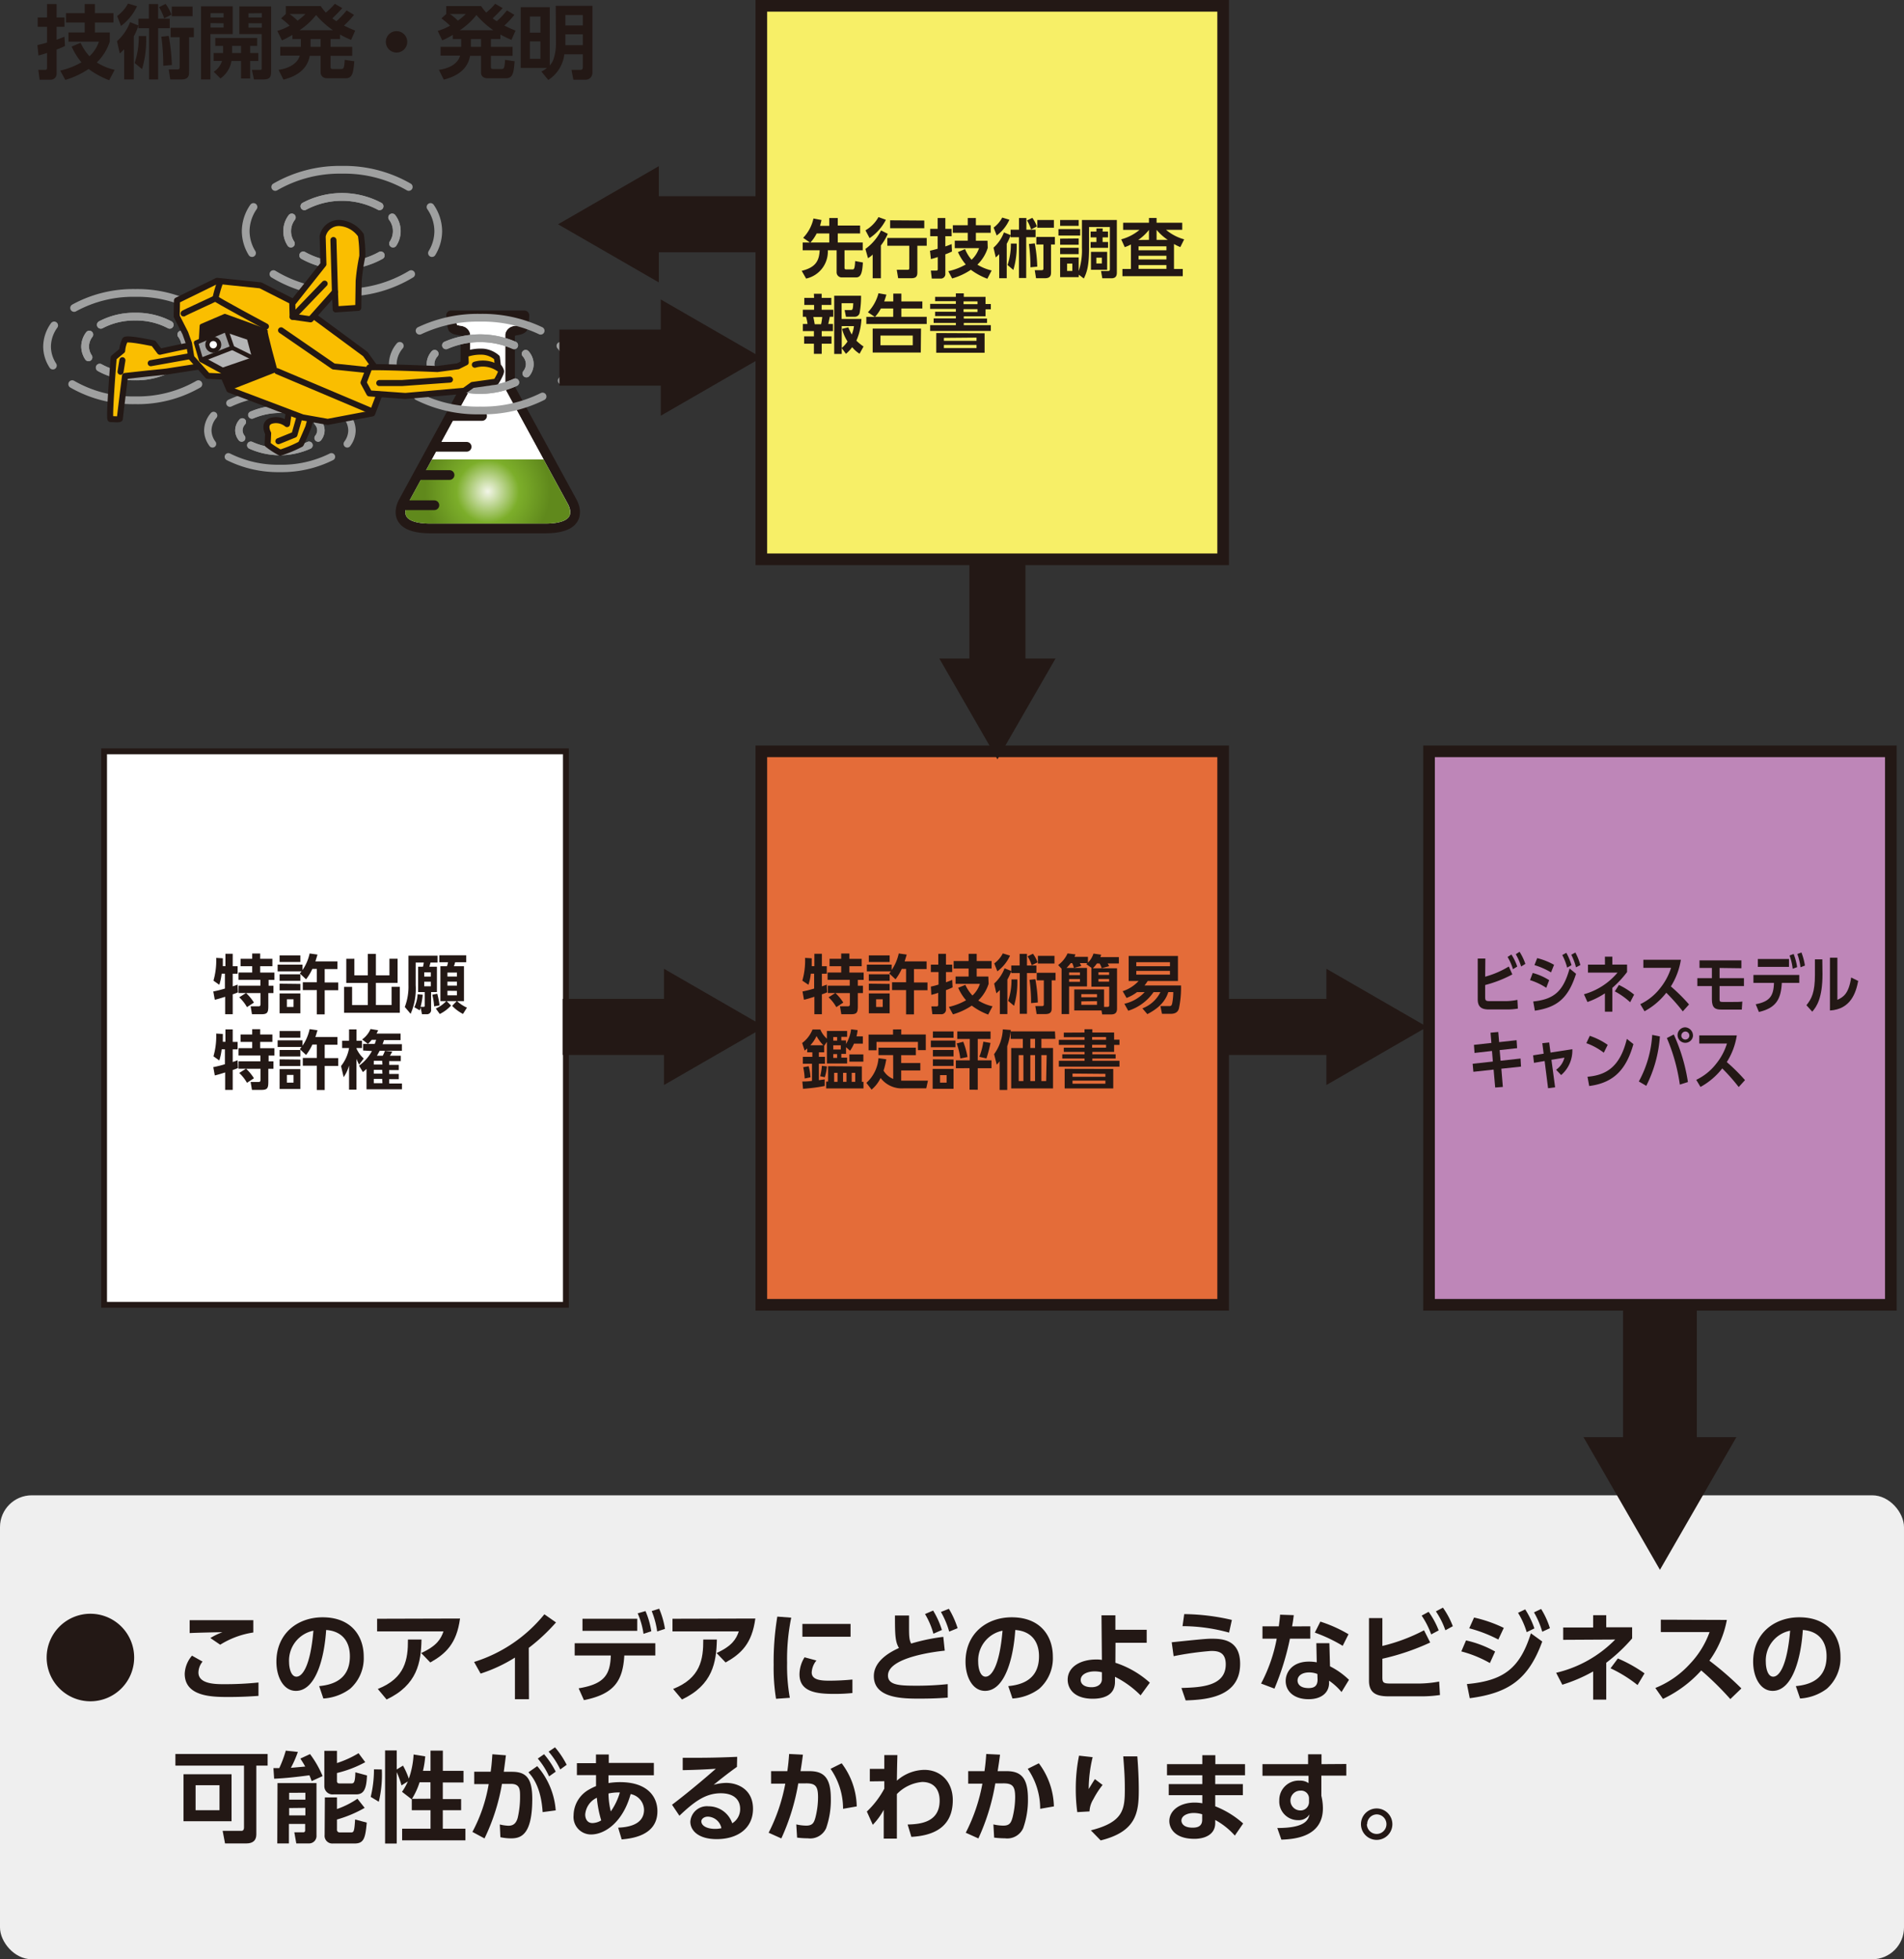 <svg xmlns="http://www.w3.org/2000/svg" xmlns:xlink="http://www.w3.org/1999/xlink" viewBox="0 0 327.27 336.61"><rect x="0" y="0" width="327.27" height="336.61" fill="#333333" stroke="none"/><defs><style>.cls-1,.cls-11,.cls-7,.cls-8,.cls-9{fill:none;}.cls-12,.cls-2{fill:#231815;}.cls-3{fill:#efefef;}.cls-15,.cls-18,.cls-4,.cls-5{fill:#fff;}.cls-10,.cls-11,.cls-12,.cls-13,.cls-14,.cls-15,.cls-16,.cls-17,.cls-18,.cls-19,.cls-4,.cls-7{stroke:#231815;}.cls-10,.cls-11,.cls-12,.cls-13,.cls-14,.cls-15,.cls-4,.cls-7,.cls-8,.cls-9{stroke-linecap:round;stroke-linejoin:round;}.cls-4,.cls-7{stroke-width:1.67px;}.cls-5{isolation:isolate;}.cls-6{fill:url(#radial-gradient);}.cls-8,.cls-9{stroke:#9fa0a0;}.cls-8{stroke-width:1.33px;}.cls-9{stroke-width:1.27px;}.cls-10{fill:#fabe00;}.cls-10,.cls-11,.cls-13{stroke-width:1.04px;}.cls-12,.cls-14,.cls-15{stroke-width:0.74px;}.cls-13{fill:#b5b5b6;}.cls-14{fill:#9fa0a0;}.cls-16{fill:#e46c39;}.cls-16,.cls-17,.cls-18,.cls-19{stroke-miterlimit:10;}.cls-16,.cls-17,.cls-19{stroke-width:2px;}.cls-17{fill:#f7ef67;}.cls-19{fill:#be86b8;}</style><radialGradient id="radial-gradient" cx="83.51" cy="84.42" r="10.75" gradientTransform="translate(0.34 0.02)" gradientUnits="userSpaceOnUse"><stop offset="0.01" stop-color="#f0f4e4"/><stop offset="0.5" stop-color="#7cae2a"/><stop offset="1" stop-color="#60891c"/></radialGradient><symbol id="矢印_26" data-name="矢印 26" viewBox="0 0 45.72 26.28"><rect class="cls-1" width="45.72" height="26.28"/><polygon class="cls-2" points="0 19.48 22.93 19.48 22.93 26.28 45.72 13.14 22.93 0 22.93 6.8 0 6.8 0 19.48"/></symbol></defs><g id="レイヤー_2" data-name="レイヤー 2"><g id="レイヤー_1-2" data-name="レイヤー 1"><rect class="cls-3" y="256.9" width="327.27" height="79.71" rx="5.46"/><path class="cls-2" d="M6.43,7.74c.42-.09.85-.19,1.65-.42V4.61H6.48V3h1.6V.7H9.73V3h1.35V4.61H9.73V6.82c.84-.29,1-.39,1.35-.51l.09,1.6a14,14,0,0,1-1.44.6v4.11a1,1,0,0,1-1.07,1.07H6.81L6.59,12H7.76c.26,0,.32-.13.32-.29V9.09a13,13,0,0,1-1.47.44Zm12.44-.6a8.65,8.65,0,0,1-2.23,3.59A9.73,9.73,0,0,0,19.71,12l-.94,1.78a14.45,14.45,0,0,1-3.54-1.93,14.43,14.43,0,0,1-4,1.88l-.88-1.6A13.22,13.22,0,0,0,14,10.71,11.25,11.25,0,0,1,12.32,8l1.53-.65a8.66,8.66,0,0,0,1.53,2.31A6,6,0,0,0,17,7.16H11.76V5.58h2.8V3.87H11.34V2.26h3.22V.7h1.75V2.26H19.5V3.87H16.31V5.58h2.56Z"/><path class="cls-2" d="M23.79,4.39A11.14,11.14,0,0,1,23,6.25v7.4H21.34V8.47c-.25.26-.46.46-.75.72l-.48-2.11A8.37,8.37,0,0,0,22.36,3.8l1.43.58V3.21h1.8V.7h1.59V3.21h2V4.84h-2v8.81H25.62V4.84H23.79ZM20.14,2.75A6.31,6.31,0,0,0,22,.61l1.55.46A8.85,8.85,0,0,1,20.8,4.46Zm3,8.07a13.9,13.9,0,0,0,.71-4.62h1.27a17.72,17.72,0,0,1-.7,5.68ZM28.46.67a6.86,6.86,0,0,1,1,1.85l-1.24.63a9.44,9.44,0,0,0-.88-1.92Zm-.4,10.63a35,35,0,0,0-.33-5L29,6.17a33.74,33.74,0,0,1,.54,5Zm5.26-6.53V6.39H32.5v5.9c0,.59,0,1.36-1.34,1.36h-1.9L29,11.93h1.35c.35,0,.53,0,.53-.4V6.39H29.33V4.77ZM33.1,1.13V2.78H29.53V1.13Z"/><path class="cls-2" d="M34.55,1.09H40V5.86H36.17v7.79H34.55Zm1.64,1.18V3h2.24V2.27Zm0,1.7v.76h2.24V4Zm2.15,5.14V7.89H37V6.53h7.2V7.89H43V9.11H44.4v1.37H43v3H41.43v-3H39.79a4.59,4.59,0,0,1-1.9,3l-1.15-1.15a3.39,3.39,0,0,0,1.42-1.86H36.72V9.11Zm3.09,0V7.89H39.89V9.11Zm-.29-8H46.6V12.14c0,.95-.06,1.51-1.35,1.51h-1.6L43.3,12h1.28c.33,0,.4,0,.4-.33V5.86H41.14Zm1.58,1.18V3H45V2.27Zm0,1.7v.76H45V4Z"/><path class="cls-2" d="M60.85,2.55a15,15,0,0,1-1.73,1.84c.72.36,1.13.54,1.93.87l-.7,1.6a20.17,20.17,0,0,1-1.9-.92v.77H56.82V8.05h3.72V9.59H56.82v1.89c0,.34.14.38.39.38h1.4c.43,0,.57-.09.64-1.58l1.65.25c-.17,1.86-.26,2.92-1.5,2.92H56.3c-.95,0-1.19-.61-1.19-1V9.59H53.24c-.18.92-.73,3.15-4.52,4.09L47.88,12c2-.28,3.33-1.24,3.64-2.44H48.17V8.05h3.54V6.71H50.26V6c-.63.36-1,.58-1.8.94l-.79-1.63a9.72,9.72,0,0,0,2.12-.9,14,14,0,0,0-1.47-1.25l.81-.76V1.05h6a10.37,10.37,0,0,0,.87,1.11A10.61,10.61,0,0,0,57.55.65l1.28.74c-.56.66-1.25,1.32-1.7,1.76a4.61,4.61,0,0,0,.7.49,16,16,0,0,0,1.75-1.85ZM49.77,2.41a10.31,10.31,0,0,1,1.38,1.14A12.64,12.64,0,0,0,52.5,2.41Zm7.45,2.78a15.31,15.31,0,0,1-2.89-2.61,12.13,12.13,0,0,1-2.84,2.61ZM55.11,6.71H53.38V8.05h1.73Z"/><path class="cls-2" d="M70,7.18a1.84,1.84,0,1,1-1.83-1.83A1.84,1.84,0,0,1,70,7.18Z"/><path class="cls-2" d="M88.41,2.55a14.72,14.72,0,0,1-1.72,1.84c.71.36,1.12.54,1.92.87l-.7,1.6c-.82-.36-1.29-.59-1.9-.92v.77H84.38V8.05h3.73V9.59H84.38v1.89c0,.34.14.38.39.38h1.41c.42,0,.56-.09.63-1.58l1.65.25c-.16,1.86-.26,2.92-1.5,2.92h-3.1c-1,0-1.18-.61-1.18-1V9.59H80.8c-.18.92-.73,3.15-4.52,4.09L75.44,12c2.06-.28,3.34-1.24,3.64-2.44H75.73V8.05h3.54V6.71H77.83V6c-.64.36-1,.58-1.81.94l-.78-1.63a9.94,9.94,0,0,0,2.12-.9,15.24,15.24,0,0,0-1.48-1.25l.82-.76V1.05h6a10.37,10.37,0,0,0,.87,1.11A10.61,10.61,0,0,0,85.11.65l1.29.74c-.57.66-1.26,1.32-1.71,1.76a4.61,4.61,0,0,0,.7.49,15.17,15.17,0,0,0,1.75-1.85ZM77.33,2.41a9,9,0,0,1,1.38,1.14,11.67,11.67,0,0,0,1.35-1.14Zm7.45,2.78a16,16,0,0,1-2.89-2.61,12.13,12.13,0,0,1-2.84,2.61Zm-2.1,1.52H80.94V8.05h1.74Z"/><path class="cls-2" d="M95.52,1h6.31V12.48a1.17,1.17,0,0,1-1.28,1.21h-2L98.23,12h1.46c.29,0,.49,0,.49-.54V9.33H97a6.08,6.08,0,0,1-2.76,4.41l-1.18-1.45a4.58,4.58,0,0,0,.94-.61H89.5V1.24h5v10a3.26,3.26,0,0,0,.58-.89,8.53,8.53,0,0,0,.48-3ZM92.89,2.84H91.08V5.61h1.81Zm0,4.27H91.08v3h1.81Zm7.29-4.53h-3V4.37h3Zm0,3.32h-3V7.76h3Z"/><path class="cls-4" d="M93.7,90.79c7.44,0,4.63-4.63,4.63-4.63L87.67,66.64V57.55c.16-1,1.54-.58,2.16-1.17a7.77,7.77,0,0,0,.3-2.2H77.54a7.53,7.53,0,0,0,.31,2.2c.62.59,2,.15,2.15,1.17v9.09L69.36,86.16S66.55,90.79,74,90.79Z"/><path class="cls-5" d="M86.94,67a.79.79,0,0,1-.1-.4V57.55a.49.49,0,0,1,0-.12,1.87,1.87,0,0,1,1.83-1.49l.44-.11a5.42,5.42,0,0,0,.14-.81H78.42a5.5,5.5,0,0,0,.13.81l.45.11a1.87,1.87,0,0,1,1.83,1.49.49.49,0,0,1,0,.12v9.09a.91.91,0,0,1-.1.4l-6.49,11.9H93.44Z"/><path class="cls-6" d="M93.44,78.94H74.25C72,83,70.08,86.58,70.08,86.59A3.14,3.14,0,0,0,69.67,88a1.39,1.39,0,0,0,.18.71c.46.8,1.93,1.25,4.14,1.25H93.7c2.21,0,3.68-.45,4.14-1.25A1.38,1.38,0,0,0,98,88a3.46,3.46,0,0,0-.41-1.44Z"/><line class="cls-7" x1="80.21" y1="76.76" x2="74.94" y2="76.76"/><line class="cls-7" x1="77.27" y1="81.61" x2="72" y2="81.61"/><line class="cls-7" x1="82.86" y1="71.46" x2="77.59" y2="71.46"/><line class="cls-7" x1="74.66" y1="86.8" x2="69.39" y2="86.8"/><path class="cls-8" d="M33.77,52.91a21.09,21.09,0,0,0-10.52-2.58,21.08,21.08,0,0,0-10.51,2.58"/><path class="cls-8" d="M9.31,55.91a6.28,6.28,0,0,0-1.22,3.62,6,6,0,0,0,1,3.28"/><path class="cls-8" d="M37.42,62.81a6.12,6.12,0,0,0,1-3.28,6.28,6.28,0,0,0-1.22-3.62"/><path class="cls-8" d="M12.41,66a20.89,20.89,0,0,0,10.84,2.77A20.92,20.92,0,0,0,34.1,66"/><path class="cls-8" d="M29.36,63.16a12.13,12.13,0,0,1-6.11,1.51,12.19,12.19,0,0,1-6.11-1.51"/><path class="cls-8" d="M31.16,57.48a3.45,3.45,0,0,1,.72,2.05,3.33,3.33,0,0,1-.59,1.86"/><path class="cls-8" d="M15.21,61.39a3.4,3.4,0,0,1-.58-1.86,3.45,3.45,0,0,1,.72-2.05"/><path class="cls-8" d="M17.33,55.8a12.27,12.27,0,0,1,5.92-1.4,12.22,12.22,0,0,1,5.92,1.4"/><path class="cls-8" d="M31.29,61.39a3.33,3.33,0,0,0,.59-1.86,3.45,3.45,0,0,0-.72-2.05"/><path class="cls-8" d="M29.17,55.8a12.22,12.22,0,0,0-5.92-1.4,12.27,12.27,0,0,0-5.92,1.4"/><path class="cls-8" d="M17.14,63.16a12.19,12.19,0,0,0,6.11,1.51,12.13,12.13,0,0,0,6.11-1.51"/><path class="cls-8" d="M15.35,57.48a3.45,3.45,0,0,0-.72,2.05,3.4,3.4,0,0,0,.58,1.86"/><path class="cls-9" d="M56.7,69.26a19.39,19.39,0,0,0-8.59-1.82,19.39,19.39,0,0,0-8.59,1.82"/><path class="cls-9" d="M36.72,71.38a4.05,4.05,0,0,0-1,2.56,3.94,3.94,0,0,0,.81,2.32"/><path class="cls-9" d="M59.69,76.26a3.94,3.94,0,0,0,.81-2.32,4.05,4.05,0,0,0-1-2.56"/><path class="cls-9" d="M39.25,78.48a19.16,19.16,0,0,0,8.86,2,19.16,19.16,0,0,0,8.86-2"/><path class="cls-9" d="M53.1,76.5a12.17,12.17,0,0,1-10,0"/><path class="cls-9" d="M54.57,72.49a2.21,2.21,0,0,1,.59,1.45,2.14,2.14,0,0,1-.48,1.31"/><path class="cls-9" d="M41.54,75.25a2.14,2.14,0,0,1-.48-1.31,2.21,2.21,0,0,1,.59-1.45"/><path class="cls-9" d="M43.27,71.3a12.33,12.33,0,0,1,9.68,0"/><path class="cls-9" d="M54.68,75.25a2.14,2.14,0,0,0,.48-1.31,2.21,2.21,0,0,0-.59-1.45"/><path class="cls-9" d="M53,71.3a12.33,12.33,0,0,0-9.68,0"/><path class="cls-9" d="M43.12,76.5a12.17,12.17,0,0,0,10,0"/><path class="cls-9" d="M41.65,72.49a2.21,2.21,0,0,0-.59,1.45,2.14,2.14,0,0,0,.48,1.31"/><path class="cls-10" d="M53.57,71.26l-3.82-1.18-.41,2.78a3,3,0,0,0-2.67-.58c-1.53.45-.58,2.17-.58,2.17L46,76.36a14.52,14.52,0,0,0,2.17,1.41A21.53,21.53,0,0,0,51.7,76.3C51.89,76,53,73.37,53,73.37Z"/><path class="cls-10" d="M34.17,59.15c-.19-.19-6.69,1.28-6.69,1.28L26.4,59s-4.59-1-4.91-.58A5.09,5.09,0,0,0,21,60.24l-1.46,1.21S18.68,72,19,72s1.6.12,1.6-.07.89-7.33.89-7.33l4-.44,3.12-.32,6.44-1"/><line class="cls-11" x1="21.04" y1="61.89" x2="20.72" y2="63.87"/><path class="cls-8" d="M70.26,32.12a22.2,22.2,0,0,0-11.48-2.95,22.19,22.19,0,0,0-11.47,2.95"/><path class="cls-8" d="M43.57,35.56a7.4,7.4,0,0,0-1.34,4.16,7.26,7.26,0,0,0,1.09,3.76"/><path class="cls-8" d="M74.25,43.48a7.25,7.25,0,0,0,1.08-3.76A7.39,7.39,0,0,0,74,35.56"/><path class="cls-8" d="M47,47.09a22,22,0,0,0,11.83,3.18,22,22,0,0,0,11.84-3.18"/><path class="cls-8" d="M65.45,43.88a13.7,13.7,0,0,1-13.33,0"/><path class="cls-8" d="M67.41,37.36a3.89,3.89,0,0,1,.15,4.49"/><path class="cls-8" d="M50,41.85a3.89,3.89,0,0,1,.15-4.49"/><path class="cls-8" d="M52.32,35.44a13.77,13.77,0,0,1,12.92,0"/><path class="cls-8" d="M67.56,41.85a3.89,3.89,0,0,0-.15-4.49"/><path class="cls-8" d="M65.24,35.44a13.77,13.77,0,0,0-12.92,0"/><path class="cls-8" d="M52.12,43.88a13.7,13.7,0,0,0,13.33,0"/><path class="cls-8" d="M50.16,37.36A3.89,3.89,0,0,0,50,41.85"/><path class="cls-8" d="M92.93,56.82a23.33,23.33,0,0,0-10.41-2.23,23.32,23.32,0,0,0-10.4,2.23"/><path class="cls-8" d="M68.72,59.42a5,5,0,0,0-1.21,3.14,4.82,4.82,0,0,0,1,2.84"/><path class="cls-8" d="M96.55,65.4a4.89,4.89,0,0,0,1-2.84,5,5,0,0,0-1.22-3.14"/><path class="cls-8" d="M71.79,68.12a23,23,0,0,0,10.73,2.4,23,23,0,0,0,10.74-2.4"/><path class="cls-8" d="M88.57,65.69a14.6,14.6,0,0,1-12.09,0"/><path class="cls-8" d="M90.35,60.78a2.72,2.72,0,0,1,.71,1.78,2.63,2.63,0,0,1-.58,1.61"/><path class="cls-8" d="M74.57,64.17A2.64,2.64,0,0,1,74,62.56a2.73,2.73,0,0,1,.72-1.78"/><path class="cls-8" d="M76.66,59.33a14.68,14.68,0,0,1,11.72,0"/><path class="cls-8" d="M90.48,64.17a2.63,2.63,0,0,0,.58-1.61,2.72,2.72,0,0,0-.71-1.78"/><path class="cls-8" d="M88.38,59.33a14.68,14.68,0,0,0-11.72,0"/><path class="cls-8" d="M76.48,65.69a14.6,14.6,0,0,0,12.09,0"/><path class="cls-8" d="M74.7,60.78A2.73,2.73,0,0,0,74,62.56a2.64,2.64,0,0,0,.59,1.61"/><polygon class="cls-10" points="30.42 51.62 37.3 48.25 44.77 49.02 51.15 52.25 62.79 60.83 66.11 65.42 63.98 71.03 56.33 72.48 52 71.71 39.42 66.95 38.44 64.7 35.7 64.58 32.89 61.43 32.49 59.02 31.85 57.24 30.37 54.33 30.42 51.62"/><path class="cls-12" d="M38.26,63.7l1.13,3,7.91-3.11s-1.85-6.7-1.65-6.7-7-2.59-7-2.59L34.68,56l-.13,2.35-.19,1.34,1,2.11Z"/><polyline class="cls-13" points="34.79 61.81 38.26 63.7 43.93 61.76 42.91 57.94 38.95 56.6"/><path class="cls-11" d="M31.56,53.86c-.19,0,5.74-2.67,5.48-2.61s8.67,4.84,8.67,4.84"/><polyline class="cls-11" points="48.31 56.75 57.33 62.96 62.98 63.55"/><line class="cls-11" x1="47.65" y1="63.78" x2="63.88" y2="70.64"/><path class="cls-10" d="M50.24,52.14l5.35-6.75-.13-4.79a2.85,2.85,0,0,1,2.87-2.29,4.82,4.82,0,0,1,3.7,2.1A22.07,22.07,0,0,1,62.28,44a35,35,0,0,0-.63,4.27l-.07,4.62-3.88.26-.13-3-4.19,4.71-3.08-.44Z"/><path class="cls-11" d="M37.74,48.76a20.4,20.4,0,0,0-.7,2.49"/><line class="cls-11" x1="57.31" y1="41.24" x2="57.57" y2="50.17"/><path class="cls-10" d="M86.12,63.74a2.18,2.18,0,0,0-.53-.87l-.18-1.44a4.21,4.21,0,0,0-2.3-1,7.5,7.5,0,0,0-3.12.45l.06,1.38-1.33.67-3.54.47s-11.43-.47-11.69-.27l-1,2.61,1,1.85,6.18.44,10.14-.89,1.4-1,4.08-.57S86.19,64.13,86.12,63.74Z"/><polygon class="cls-14" points="38.86 56.67 33.69 58.86 34.56 61.84 39.93 59.75 38.86 56.67"/><path class="cls-15" d="M37.66,59.22a1,1,0,0,1-1.06,1,1,1,0,1,1,1.06-1Z"/><polyline class="cls-11" points="65.19 65.81 69.07 65.81 77.34 65.22"/><line class="cls-11" x1="55.8" y1="48.73" x2="50.3" y2="54.44"/><line class="cls-11" x1="25.91" y1="62.4" x2="32.44" y2="61.23"/><polyline class="cls-11" points="51.4 71.92 50.61 74.68 47.85 75.8"/><line class="cls-14" x1="39.93" y1="59.75" x2="43.43" y2="61.48"/><path class="cls-11" d="M81.62,62.66a4.85,4.85,0,0,1,4.13.66"/><rect class="cls-16" x="130.86" y="129.08" width="79.38" height="95.09"/><path class="cls-2" d="M137.94,170.34a20.57,20.57,0,0,0,2-.5v-2.56h-.57a9.3,9.3,0,0,1-.41,1.91l-1.05-.71a12.49,12.49,0,0,0,.47-3.91l1.14.07c0,.4,0,.8,0,1.35h.46v-2.13h1.29V166h.84v1.29h-.84v2.17c.53-.18.62-.21.84-.3l.07,1.33a8.81,8.81,0,0,1-.91.34v3.42h-1.29v-3c-.61.19-1.33.42-1.79.51Zm5.63.27H142.3v-1.27h3.76v-1h-3.81v-1.26h2.34V166h-2v-1.27h2v-.91H146v.91h2.11V166H146v1.09h2.45v1.26h-1v1h.88v1.27h-.88v2.22c0,1.12-.15,1.41-1.22,1.41h-1.62l-.23-1.36h1.35c.35,0,.35-.2.35-.46v-1.81h-2.47a8.27,8.27,0,0,1,1.34,1.63l-1.2.78a7.08,7.08,0,0,0-1.33-1.69Z"/><path class="cls-2" d="M155.85,164c-.14.48-.22.74-.36,1.17h3.78v1.32H157.1v2.3h2.32v1.34H157.1v4.14h-1.36V170.1h-2.41v-1.34h2.41v-2.3H155a9.32,9.32,0,0,1-1.07,1.79l-1.08-1c.16-.21.22-.28.28-.37H149v-1.15h4.26v.93a8.08,8.08,0,0,0,1.22-2.85Zm-2.93.14v1.14h-3.58v-1.14Zm0,3.25v1.12h-3.58v-1.12Zm0,1.65v1.11h-3.58V169Zm0,1.64v3.41h-3.58v-3.41Zm-1.19,1h-1.14V173h1.14Z"/><path class="cls-2" d="M160,169.5c.34-.07.68-.15,1.32-.34V167H160v-1.27h1.28v-1.86h1.32v1.86h1.07V167H162.6v1.76c.67-.24.83-.31,1.07-.41l.07,1.28a9.45,9.45,0,0,1-1.14.48v3.28a.79.79,0,0,1-.86.86h-1.48l-.17-1.35H161c.21,0,.26-.11.26-.23v-2.1a10.22,10.22,0,0,1-1.18.35Zm9.93-.48a6.91,6.91,0,0,1-1.78,2.87,7.91,7.91,0,0,0,2.45,1l-.75,1.42a11.38,11.38,0,0,1-2.82-1.54,11.41,11.41,0,0,1-3.23,1.5l-.7-1.28a10.62,10.62,0,0,0,2.95-1.14,8.53,8.53,0,0,1-1.35-2.14l1.23-.51a6.62,6.62,0,0,0,1.22,1.83,4.67,4.67,0,0,0,1.28-2h-4.18v-1.26h2.24v-1.37h-2.57v-1.29h2.57v-1.24h1.39v1.24h2.56v1.29h-2.56v1.37h2Z"/><path class="cls-2" d="M173.82,166.83a9.43,9.43,0,0,1-.67,1.48v5.91h-1.29v-4.13c-.2.21-.37.36-.6.57l-.38-1.68a6.86,6.86,0,0,0,1.79-2.62l1.15.46v-.94h1.44v-2h1.26v2h1.62v1.3h-1.62v7h-1.24v-7h-1.46Zm-2.92-1.31a5,5,0,0,0,1.47-1.72l1.24.38a7,7,0,0,1-2.18,2.7Zm2.39,6.44a11.33,11.33,0,0,0,.57-3.69h1a14.34,14.34,0,0,1-.56,4.53Zm4.26-8.1a5.47,5.47,0,0,1,.79,1.47l-1,.51a6.89,6.89,0,0,0-.71-1.54Zm-.32,8.48a28.22,28.22,0,0,0-.27-4l1-.11a26.51,26.51,0,0,1,.43,4Zm4.2-5.21v1.3h-.66v4.7c0,.48,0,1.09-1.07,1.09h-1.52l-.22-1.37H179c.28,0,.42,0,.42-.32v-4.1h-1.22v-1.3Zm-.18-2.91v1.32H178.4v-1.32Z"/><path class="cls-2" d="M182.47,166.43l-.59-.63a5.1,5.1,0,0,0,1.62-2l1.35.17a4.09,4.09,0,0,1-.16.42H187v1a3.82,3.82,0,0,0,.95-1.56l1.32.19a2.93,2.93,0,0,1-.14.42h3.19v1.09h-1.93c.12.2.18.3.26.46l-1.29.35a2.88,2.88,0,0,0-.36-.81h-.46a5.37,5.37,0,0,1-.7.83H192v6.81c0,.43,0,1.11-1,1.11h-1.55l-.12-.68h-4.68v-3.61h5.12v3h.54c.27,0,.35-.08.35-.3v-3.17H187.6V166.3h.05l-.94-.66.19-.17h-1.3a3.59,3.59,0,0,1,.26.49l-1.28.33a3,3,0,0,0-.29-.82h-.24a9.47,9.47,0,0,1-.73.83h3.52v3.17h-3.08v4.75h-1.29Zm1.29.64v.46h1.87v-.46Zm0,1.13v.48h1.87v-.48Zm2.1,2.6v.53h2.7v-.53Zm0,1.24v.59h2.7V172Zm2.95-5v.45h1.83v-.45Zm0,1.15v.46h1.83v-.46Z"/><path class="cls-2" d="M196.36,173.24a5.66,5.66,0,0,0,3.1-2.79h-1.18a8.33,8.33,0,0,1-4.35,3.2l-.67-1.2a6.71,6.71,0,0,0,3.49-2h-1.31a7.08,7.08,0,0,1-1.8,1l-.67-1.16a6.39,6.39,0,0,0,2.74-1.75H194v-4.3h8.47v4.3h-5.2a6.51,6.51,0,0,1-.55.77H203a17.25,17.25,0,0,1-.37,4c-.11.3-.33.87-1.41.87h-1.49l-.27-1.33h1.45c.31,0,.44,0,.56-.41a10.43,10.43,0,0,0,.2-2h-.85c-.26.76-.85,2.39-3.61,3.79Zm4.74-7.93h-5.79V166h5.79Zm0,1.49h-5.79v.65h5.79Z"/><path class="cls-2" d="M138.76,180.13l-.45.37-.43-1.31a5.3,5.3,0,0,0,1.78-2.32H141a4.39,4.39,0,0,0,1.13,1.58v-1.32h3.48v1h-1v.62h.81v.62a6.53,6.53,0,0,0,.87-2.53l1.12.14a6.59,6.59,0,0,1-.19,1.07h1.09v1.25h-1.52a6.05,6.05,0,0,1-.68,1.22l-.69-.61v1.15h-.81v.65h1v1h-3.48V179l-.46.67v1.12h-.92v.78h1.05v1.19h-1.05v2.82l1-.14v1.14a30.11,30.11,0,0,1-3.72.48l-.12-1.25c.42,0,.89,0,1.66-.11v-2.94H138v-1.19h1.63v-.78h-.89Zm.24,3.06a8.4,8.4,0,0,1,.31,1.9l-1,.2a11.23,11.23,0,0,0-.25-1.94Zm2.52-3.61a7.17,7.17,0,0,1-1.17-1.58,6.15,6.15,0,0,1-1.06,1.58Zm.62,3.64a8.71,8.71,0,0,1-.37,1.85l-.79-.17a10.41,10.41,0,0,0,.29-1.79Zm6,0v2.64h.28V187H142v-1.18h.34v-2.64Zm-4.91-5.05v.62h.66v-.62Zm0,1.42v.72h1.29v-.72Zm0,1.51v.65h.66v-.65Zm.15,3.22v1.54h.58v-1.54Zm1.53,0v1.54h.59v-1.54Zm3.49-3.17v1.25H146v-1.25Zm-2,3.17v1.54H147v-1.54Z"/><path class="cls-2" d="M153.52,181.27H151V180h6.42v1.28h-2.52v1.35h3.29v1.28h-3.29v1.75h4.6l-.29,1.32h-3.85a4.59,4.59,0,0,1-4-1.78,5.88,5.88,0,0,1-1.55,2l-.89-1.16A6.38,6.38,0,0,0,151,181.8l1.34.19a13.68,13.68,0,0,1-.47,1.95,3.38,3.38,0,0,0,1.66,1.42Zm1.39-4.42v.88h4.22v2.69h-1.35V179h-7.12v1.44H149.3v-2.69h4.2v-.88Z"/><path class="cls-2" d="M164.23,178.78v1.14H160v-1.14Zm-.33-1.57v1.09h-3.55v-1.09Zm0,3.18v1.11h-3.55v-1.11Zm0,1.64v1.1h-3.55V182Zm0,1.62v3.41h-3.59v-3.41Zm-1.19,1.06h-1.13V186h1.13Zm3.94,2.51v-3.7H164.3v-1.35h2.39V178.5h-2.15v-1.29h5.72v1.29h-2.2v3.67h2.36v1.35h-2.36v3.7Zm-1.59-5.37a11.22,11.22,0,0,0-.62-2.58l1.13-.29a13.69,13.69,0,0,1,.73,2.62Zm3.27-.29a11.18,11.18,0,0,0,.69-2.59l1.23.21a20.63,20.63,0,0,1-.7,2.67Z"/><path class="cls-2" d="M173.13,187.26h-1.31v-4.93a5.63,5.63,0,0,1-.49.59l-.46-1.81a7.84,7.84,0,0,0,1.5-4.26l1.38.11a13.09,13.09,0,0,1-.62,2.78Zm8.27-8.78H179v1.57h2V187h-7.19v-6.94h2v-1.57h-2.09V177.2h7.61Zm-5.49,2.79h-.81v4.46h.81Zm2-2.79h-.81v1.57h.81Zm0,2.79h-.81v4.46h.81Zm2,0H179v4.46h.82Z"/><path class="cls-2" d="M186.41,177.39v-.56h1.35v.56h3.74v1.23h.92v.9h-.92v1.2h-3.74v.41h4v.73h-4v.39h4.66v1H182v-1h4.42v-.39h-3.83v-.73h3.83v-.41h-3.57V180h3.57v-.48H182v-.87h4.42v-.46h-3.57v-.78Zm4.94,6.26V187H183v-3.37Zm-7,.79V185H190v-.51Zm0,1.21v.54H190v-.54Zm5.77-7.48h-2.4v.47h2.4Zm0,1.33h-2.4V180h2.4Z"/><rect class="cls-17" x="130.86" y="1" width="79.38" height="95.09"/><path class="cls-2" d="M139.21,41.66l-1.16-.8a6.86,6.86,0,0,0,1.77-3.32l1.38.26a9.81,9.81,0,0,1-.25,1h1.59V37.46H144v1.29h3.84v1.36H144v1.55h4.29V43h-3.13v3c0,.2.08.29.28.29h1.05c.28,0,.43,0,.5-1.44l1.33.25c-.11,1.78-.33,2.56-1.18,2.56h-2.4a.88.88,0,0,1-.94-.94V43h-1.51a4.74,4.74,0,0,1-3.73,4.86l-.76-1.33c2.31-.57,3-1.62,3.09-3.53h-2.92V41.66Zm3.33,0V40.11h-2.17a7,7,0,0,1-1.06,1.55Z"/><path class="cls-2" d="M152.27,37.76a8.33,8.33,0,0,1-2.8,3.15l-.71-1.34A6,6,0,0,0,151,37.3Zm.33,2.41a9.35,9.35,0,0,1-1.19,2v5.64H150V43.74a4.71,4.71,0,0,1-.8.62l-.45-1.59a8.63,8.63,0,0,0,2.69-3.18Zm6.69.72v1.33h-1.61V46.8c0,.74-.27,1-1.1,1h-2.2l-.24-1.45h1.79c.26,0,.36,0,.36-.32V42.22h-3.77V40.89Zm-.42-3v1.32H153V37.85Z"/><path class="cls-2" d="M159.85,43.08c.34-.08.68-.16,1.32-.34V40.58h-1.28V39.32h1.28V37.46h1.32v1.86h1.08v1.26h-1.08v1.76c.67-.23.84-.31,1.08-.41l.06,1.28a9.45,9.45,0,0,1-1.14.48V47a.78.78,0,0,1-.86.86h-1.47L160,46.49h.94c.21,0,.25-.11.25-.23v-2.1c-.56.19-.88.27-1.18.35Zm9.93-.49A6.88,6.88,0,0,1,168,45.47a8.27,8.27,0,0,0,2.45,1l-.74,1.42a11.58,11.58,0,0,1-2.83-1.54,11.29,11.29,0,0,1-3.22,1.49L163,46.59a10.49,10.49,0,0,0,3-1.15,8.63,8.63,0,0,1-1.34-2.13l1.22-.52A6.48,6.48,0,0,0,167,44.63a5,5,0,0,0,1.29-2h-4.18V41.35h2.23V40h-2.56V38.7h2.56V37.46h1.4V38.7h2.55V40h-2.55v1.36h2Z"/><path class="cls-2" d="M173.71,40.4a9.54,9.54,0,0,1-.67,1.49V47.8h-1.29V43.66c-.2.21-.36.36-.59.57l-.39-1.68a6.56,6.56,0,0,0,1.79-2.62l1.15.46v-.93h1.44v-2h1.27v2H178v1.3h-1.61v7h-1.25v-7h-1.46Zm-2.92-1.3a5.2,5.2,0,0,0,1.48-1.72l1.23.37a7,7,0,0,1-2.18,2.71Zm2.39,6.43a11,11,0,0,0,.57-3.68h1a14.13,14.13,0,0,1-.57,4.53Zm4.26-8.1a5.69,5.69,0,0,1,.79,1.48l-1,.5a7.81,7.81,0,0,0-.7-1.54Zm-.32,8.49a30,30,0,0,0-.26-4l1-.11a25.4,25.4,0,0,1,.43,4Zm4.2-5.22V42h-.66v4.71c0,.47,0,1.09-1.06,1.09h-1.52l-.22-1.38h1.08c.27,0,.41,0,.41-.32V42h-1.22V40.7Zm-.17-2.9v1.32H178.3V37.8Z"/><path class="cls-2" d="M185.67,39.36v1.11h-3.74V39.36Zm-.26,8.26h-3.19V44.23h3.19v2.35a11.16,11.16,0,0,0,.56-4V37.8h6v8.94c0,.39,0,1.07-.93,1.07h-1.57l-.22-1.25h1.17c.33,0,.35-.1.35-.37V39h-3.58v3.67c0,2.87-.33,4.07-.9,5.18l-.85-.66Zm0-9.82v1h-3.19v-1Zm0,3.17v1.08h-3.19V41Zm0,1.6v1.09h-3.19V42.57Zm-1.09,2.72h-.9v1.26h.9Zm5.2-5.51h.93v1h-.93v.8h.94v1h-3v-1h1v-.8h-1v-1h1v-.53h1.08Zm.78,3.49v3.08h-2.78V43.27Zm-.91,1h-.94v1h.94Z"/><path class="cls-2" d="M201.79,46.21h1.51v1.24H192.93V46.21h1.46V42a7.28,7.28,0,0,1-1.06.46l-.61-1.34a8.19,8.19,0,0,0,3.15-1.63h-2.82V38.27h4.44v-.82h1.31v.82h4.41v1.21h-2.79a8.22,8.22,0,0,0,3.12,1.64l-.66,1.33a8.63,8.63,0,0,1-1.09-.53Zm-4.3-5V39.5a8.38,8.38,0,0,1-1.85,1.73Zm3,1.11H195.7V43h4.79Zm0,1.62H195.7v.64h4.79Zm0,1.6H195.7v.65h4.79Zm.23-4.33a9.15,9.15,0,0,1-1.92-1.72v1.72Z"/><path class="cls-2" d="M139.9,50.47h1.33v.71h1.66v1.21h-1.66v.83h2v1.2h-.6c-.12.58-.14.73-.27,1.24h.81v1.22h-1.93v.91h1.68v1.26h-1.68v1.74H139.9V59.05h-1.68V57.79h1.68v-.91H138V55.66h.8a6.32,6.32,0,0,0-.27-1.24H138v-1.2h1.93v-.83h-1.68V51.18h1.68Zm-.1,4c.14.62.19,1,.24,1.24h1.09a10,10,0,0,0,.2-1.24Zm4.88,5.34v1h-1.29v-10H148a15.1,15.1,0,0,1-.25,3,.86.86,0,0,1-.89.61h-1.45l-.23-1.15h1c.33,0,.44,0,.48-1.18h-2V54.8h3.41a10.53,10.53,0,0,1-.87,3.73,8.58,8.58,0,0,0,1.23,1l-.68,1.24a5,5,0,0,1-1.27-1.12,7.23,7.23,0,0,1-1.07,1.14Zm1.13-3.57a12.37,12.37,0,0,0,.59,1.23,4.9,4.9,0,0,0,.38-1.44h-2.1v3.76a5.31,5.31,0,0,0,1-1.12,7.33,7.33,0,0,1-.94-2.17Z"/><path class="cls-2" d="M153.54,51.79V50.44h1.39v1.35h3.61V53h-3.61v1.43h4.36v1.23H148.91V54.44h1.46l-1.19-.79A7.46,7.46,0,0,0,151,50.38l1.36.24c-.11.37-.19.64-.38,1.17Zm4.73,8.78H150V56.46h8.31ZM151.41,53a7,7,0,0,1-1,1.43h3.12V53Zm5.48,4.65h-5.55v1.67h5.55Z"/><path class="cls-2" d="M164.3,51V50.4h1.36V51h3.74v1.23h.91v.91h-.91v1.2h-3.74v.4h4v.74h-4v.38h4.65v1H159.88v-1h4.42v-.38h-3.82V54.7h3.82v-.4h-3.57v-.74h3.57v-.49h-4.42v-.86h4.42v-.47h-3.57V51Zm4.94,6.26V60.6h-8.31V57.22Zm-7,.79v.51h5.61V58Zm0,1.21v.54h5.61v-.54Zm5.78-7.48h-2.4v.48h2.4Zm0,1.33h-2.4v.49h2.4Z"/><rect class="cls-18" x="17.89" y="129.08" width="79.38" height="95.09"/><path class="cls-2" d="M36.66,170.34a20,20,0,0,0,2-.5v-2.56h-.56a9.3,9.3,0,0,1-.41,1.91l-1-.71a12.49,12.49,0,0,0,.47-3.91l1.14.07c0,.4,0,.8,0,1.35h.45v-2.13H40V166h.84v1.29H40v2.17c.53-.18.62-.21.84-.3l.07,1.33c-.23.09-.38.17-.91.34v3.42h-1.3v-3c-.6.19-1.33.42-1.78.51Zm5.62.27H41v-1.27h3.76v-1H41v-1.26h2.35V166h-2v-1.27h2v-.91h1.37v.91h2.1V166h-2.1v1.09h2.45v1.26h-1v1H47v1.27h-.88v2.22c0,1.12-.15,1.41-1.22,1.41H43.31l-.23-1.36h1.35c.35,0,.35-.2.35-.46v-1.81H42.31a8.27,8.27,0,0,1,1.34,1.63l-1.2.78a7.08,7.08,0,0,0-1.33-1.69Z"/><path class="cls-2" d="M54.57,164c-.14.48-.22.74-.36,1.17H58v1.32H55.81v2.3h2.33v1.34H55.81v4.14H54.46V170.1H52.05v-1.34h2.41v-2.3h-.77a8.88,8.88,0,0,1-1.08,1.79l-1.07-1c.16-.21.22-.28.28-.37h-4.1v-1.15H52v.93a8.08,8.08,0,0,0,1.22-2.85Zm-2.94.14v1.14H48.06v-1.14Zm0,3.25v1.12H48.06v-1.12Zm0,1.65v1.11H48.06V169Zm0,1.64v3.41H48.06v-3.41Zm-1.18,1H49.31V173h1.14Z"/><path class="cls-2" d="M60.91,164.72v2.85h2.31v-3.69h1.39v3.69h2.33v-2.85h1.4v4.14H64.61v3.81h2.7v-3.13h1.41V174H59.14v-4.45h1.38v3.13h2.7v-3.81h-3.7v-4.14Z"/><path class="cls-2" d="M72.66,170.9a12,12,0,0,1-.37,2.08h.46c.18,0,.25,0,.25-.22v-2.32H71.87v-4.35h.83a3.71,3.71,0,0,0,.14-.72H71.45v3.87a10.71,10.71,0,0,1-.87,4.94l-1-1.18a9.8,9.8,0,0,0,.63-3.76v-5.05h5v1.18H74l-.2.72H75.1v4.35h-1v3a.71.71,0,0,1-.71.81h-.86l-.22-1.13a4.26,4.26,0,0,1-.17.46l-.92-.53a6.08,6.08,0,0,0,.56-2.23Zm.26-3.84v.72h1.13v-.72Zm0,1.6v.79h1.13v-.79Zm2.24,2.07a12.47,12.47,0,0,1,.39,2l-.93.17a10.69,10.69,0,0,0-.31-2Zm-.25,2.54A5.67,5.67,0,0,0,76.7,172h-1v-6h1.13a4,4,0,0,0,.18-.68h-1.5v-1.2h4.63v1.2H78.23a5.59,5.59,0,0,1-.21.68h1.73v6H78.57a6.39,6.39,0,0,0,1.69,1.12l-.68,1.08a7,7,0,0,1-1.86-1.39l.78-.81H76.79l.74.76a6.69,6.69,0,0,1-1.94,1.45Zm2-6.18v.68h1.63v-.68Zm0,1.56v.68h1.63v-.68Zm0,1.57V171h1.63v-.76Z"/><path class="cls-2" d="M36.66,183.34a20,20,0,0,0,2-.5v-2.56h-.56a9.3,9.3,0,0,1-.41,1.91l-1-.71a12.49,12.49,0,0,0,.47-3.91l1.14.07c0,.4,0,.8,0,1.35h.45v-2.13H40V179h.84v1.29H40v2.17c.53-.18.62-.21.84-.3l.07,1.33c-.23.09-.38.17-.91.34v3.42h-1.3v-3c-.6.19-1.33.42-1.78.51Zm5.62.27H41v-1.27h3.76v-1H41v-1.26h2.35V179h-2v-1.27h2v-.91h1.37v.91h2.1V179h-2.1v1.09h2.45v1.26h-1v1H47v1.27h-.88v2.22c0,1.12-.15,1.41-1.22,1.41H43.31l-.23-1.36h1.35c.35,0,.35-.2.35-.46v-1.81H42.31a8.27,8.27,0,0,1,1.34,1.63l-1.2.78a7.08,7.08,0,0,0-1.33-1.69Z"/><path class="cls-2" d="M54.57,177c-.14.48-.22.74-.36,1.17H58v1.32H55.81v2.3h2.33v1.34H55.81v4.14H54.46V183.1H52.05v-1.34h2.41v-2.3h-.77a8.88,8.88,0,0,1-1.08,1.79l-1.07-1c.16-.21.22-.28.28-.37h-4.1v-1.15H52v.93a8.08,8.08,0,0,0,1.22-2.85Zm-2.94.14v1.14H48.06v-1.14Zm0,3.25v1.12H48.06v-1.12Zm0,1.65v1.11H48.06V182Zm0,1.64v3.41H48.06v-3.41Zm-1.18,1H49.31V186h1.14Z"/><path class="cls-2" d="M61.73,182.91a7.43,7.43,0,0,1-.46-1v5.3H60v-4.15a6.73,6.73,0,0,1-.93,2l-.45-1.91A6.79,6.79,0,0,0,60,180.06H58.81V178.8H60v-1.94h1.28v1.94h.94v1.26h-.94v.1a5.14,5.14,0,0,0,1.24,1.7Zm.68-2.43v-1.13h.83l-1-.77a4.2,4.2,0,0,0,1.45-1.79L65,177c-.12.26-.18.39-.28.57h4.13v1.13H66c-.1.33-.15.45-.24.7h3.32v1.13H65.26c-.23.44-.33.6-.47.85h1a5.78,5.78,0,0,0,.37-.84l1.26.13a6.76,6.76,0,0,1-.4.71h1.87v.92h-2v.65h1.65v.9H66.89v.66h1.65v.9H66.89v.74h2.2v1H63v-3.5c-.26.24-.37.33-.62.54l-.67-1.1a7.4,7.4,0,0,0,2.22-2.52Zm2-1.13c.11-.28.15-.41.24-.7h-.76a5.55,5.55,0,0,1-.66.7Zm1.28,2.9H64.25v.65h1.49Zm0,1.55H64.25v.66h1.49Zm0,1.56H64.25v.74h1.49Z"/><use width="45.72" height="26.28" transform="translate(96.15 51.45) scale(0.76)" xlink:href="#矢印_26"/><use width="45.72" height="26.28" transform="translate(130.67 48.52) rotate(180) scale(0.76)" xlink:href="#矢印_26"/><rect class="cls-19" x="245.63" y="129.08" width="79.38" height="95.09"/><path class="cls-2" d="M255.28,167.8a15.7,15.7,0,0,0,4.06-1.75l.61,1.36a21,21,0,0,1-4.67,1.82v2.07c0,.63.12.7.91.7h2.49a10.44,10.44,0,0,0,2.14-.22l.08,1.5a10.73,10.73,0,0,1-1.87.15H256c-1.05,0-2-.19-2-1.75v-7h1.31Zm4.51-3.81a9,9,0,0,1,1,2.07l-.73.45a9.5,9.5,0,0,0-.93-2.1Zm1.4-.47a9.88,9.88,0,0,1,1,2.08l-.73.45a9.77,9.77,0,0,0-.92-2.11Z"/><path class="cls-2" d="M265.78,169.71a11.07,11.07,0,0,0-2.79-1.32l.46-1.23a10,10,0,0,1,2.83,1.24Zm-2.24,2.35c3.61-.38,5.17-1.78,6.25-5.67l1.11.91c-1.35,4.24-3.28,5.77-7.08,6.34Zm3.06-5a12.78,12.78,0,0,0-2.85-1.25l.47-1.2a11.51,11.51,0,0,1,2.9,1.15Zm2.63-3.36a10.48,10.48,0,0,1,.89,2.12l-.75.42a9.75,9.75,0,0,0-.84-2.16Zm1.55-.05a9.57,9.57,0,0,1,.86,2.15l-.75.39a9.94,9.94,0,0,0-.81-2.16Z"/><path class="cls-2" d="M275.86,164.36h1.28v1.36h2.53V167a17.87,17.87,0,0,1-2.53,2.72v4.09h-1.28v-3.15a13.4,13.4,0,0,1-3,1.49l-.6-1.33a11.6,11.6,0,0,0,5.77-3.72l-5.08,0v-1.37h2.92Zm4.34,7.83a12.48,12.48,0,0,0-2.64-1.87l.71-1.1a12.69,12.69,0,0,1,2.61,1.66Z"/><path class="cls-2" d="M288.92,164.89a12.24,12.24,0,0,1-1.72,4.58,30.5,30.5,0,0,1,3.12,3.1l-1.07,1.19a33.33,33.33,0,0,0-2.84-3.2,12,12,0,0,1-3.74,3.18l-.73-1.22a9.48,9.48,0,0,0,3.4-2.73,10.62,10.62,0,0,0,1.89-3.51h-4.76v-1.39Z"/><path class="cls-2" d="M295.57,166.3v1.75h4.19v1.36h-4.19v2.3c0,.31.05.43.51.43h1.77c.71,0,1.21,0,1.63-.07l-.09,1.38h-3.54c-1,0-1.6-.27-1.6-1.75v-2.29h-2.5v-1.36h2.5V166.3h-2.13V165h7.2v1.35Z"/><path class="cls-2" d="M301.78,172.53c2.52-.47,3.07-1.53,3.14-3.67h-3.53V167.5h7.88v1.36h-3c-.15,2.82-1,4.32-3.94,5Zm5.72-7.77v1.35h-5.35v-1.35Zm.8-.86a10.1,10.1,0,0,1,.6,2.26l-.76.28a10,10,0,0,0-.54-2.28Zm1.34-.26a10.68,10.68,0,0,1,.6,2.25l-.76.29a10.68,10.68,0,0,0-.54-2.28Z"/><path class="cls-2" d="M313.26,167.37c0,4.09-1,5.58-1.76,6.44l-1-1.11c.89-1.1,1.46-2.21,1.46-5.21v-2.67h1.27Zm2.56,4.41c1-.48,1.94-1,2.37-3.84l1.21.59c-.39,2-1.26,4.86-4.86,5.08v-9.08h1.28Z"/><path class="cls-2" d="M260.68,178.71l.09,1.37-3,.33.16,1.83,3.43-.38.08,1.39-3.38.36.26,3.13-1.32.1-.27-3.08-3.48.38-.12-1.38,3.47-.38-.15-1.82-3,.34-.1-1.39,3-.33-.15-1.76,1.33-.12.15,1.74Z"/><path class="cls-2" d="M267.3,186.8l-1.21.16-.59-4.67-1.83.31-.15-1.29,1.81-.28-.23-1.8,1.18-.13.23,1.74,3.75-.58a5.54,5.54,0,0,1-1.92,4.44l-.87-.91a3.58,3.58,0,0,0,1.43-2.08l-2.23.37Z"/><path class="cls-2" d="M275.67,180.86a11.14,11.14,0,0,0-3-1.64l.59-1.26a12,12,0,0,1,3.08,1.55Zm-2.8,4.13c2.86-.26,5.53-1.35,6.76-6.51l1.13.9c-1.15,4.06-3.13,6.64-7.6,7.2Z"/><path class="cls-2" d="M285.31,178.06a22.09,22.09,0,0,1-2.34,8.49l-1.28-.75a18.94,18.94,0,0,0,2.3-8Zm3.43,8.28a31.68,31.68,0,0,0-2.23-8l1.19-.61a30.74,30.74,0,0,1,2.43,8.17ZM291,178a1.33,1.33,0,1,1-1.32-1.5A1.43,1.43,0,0,1,291,178Zm-2,0a.69.69,0,1,0,.68-.78A.72.72,0,0,0,289,178Z"/><path class="cls-2" d="M298.53,177.89a11.91,11.91,0,0,1-1.72,4.58,31.71,31.71,0,0,1,3.13,3.1l-1.08,1.19a32.87,32.87,0,0,0-2.83-3.2,12.13,12.13,0,0,1-3.74,3.18l-.73-1.22a9.48,9.48,0,0,0,3.4-2.73,10.39,10.39,0,0,0,1.88-3.51h-4.76v-1.39Z"/><path class="cls-2" d="M23.06,284.76a7.52,7.52,0,1,1-7.51-7.51A7.52,7.52,0,0,1,23.06,284.76Z"/><path class="cls-2" d="M34.82,285.47a3,3,0,0,0-.71,1.88c0,2,3,2,4.4,2a55.15,55.15,0,0,0,5.92-.29l0,2.3c-.82.05-2.56.19-5.1.19-2.74,0-7.58,0-7.58-4A5.11,5.11,0,0,1,33,284.45Zm8.72-5a14.89,14.89,0,0,0-5.69,2.1l-1.69-1.15a11.35,11.35,0,0,1,2.08-1c-.9,0-4.82.1-5.64.15v-2.22c2.8,0,10.17,0,10.94,0Z"/><path class="cls-2" d="M54.86,289.68c2.13-.2,5.28-1,5.28-5.12,0-2.64-1.43-4.34-4.08-4.52-.29,4.62-1.71,10.46-5.2,10.46-2.15,0-3.35-2.42-3.35-5,0-4.88,3.66-7.64,7.94-7.64,5,0,7.07,3.29,7.07,6.76a7,7,0,0,1-2.33,5.51,8.55,8.55,0,0,1-4.61,1.68Zm-5.17-4.09c0,.79.26,2.47,1.27,2.47s2.39-1.78,2.91-7.9A5.23,5.23,0,0,0,49.69,285.59Z"/><path class="cls-2" d="M79.07,278.07c-.57,4.3-2.44,6.05-5.11,7.55L72.4,284c2.69-1.23,3.39-2.43,3.83-3.72H64.82v-2.17Zm-14.13,12.1c4.71-1.86,5.2-5.09,5.18-8.49l2.33,0c-.08,3.92-.71,7.8-6,10.3Z"/><path class="cls-2" d="M90.92,291.93H88.51v-7.15a26.13,26.13,0,0,1-5.9,2.75l-1.12-2a25.16,25.16,0,0,0,12.08-8.19l2,1.4a32.53,32.53,0,0,1-4.68,4.37Z"/><path class="cls-2" d="M99.46,290.06c4.45-.73,5.42-2.36,5.53-5.64H98.78v-2.1h13.86v2.1h-5.33c-.25,4.33-1.71,6.63-6.94,7.67Zm10.07-11.95v2.08h-9.41v-2.08Zm1.42-1.32a14.06,14.06,0,0,1,1,3.47l-1.34.44a13.36,13.36,0,0,0-1-3.52Zm2.35-.41a14.4,14.4,0,0,1,1,3.47l-1.34.44a14.57,14.57,0,0,0-.94-3.5Z"/><path class="cls-2" d="M129.83,278.07c-.57,4.3-2.43,6.05-5.11,7.55L123.17,284c2.69-1.23,3.38-2.43,3.82-3.72h-11.4v-2.17Zm-14.13,12.1c4.71-1.86,5.2-5.09,5.18-8.49l2.34,0c-.09,3.92-.71,7.8-6,10.3Z"/><path class="cls-2" d="M136,277.92a35.59,35.59,0,0,0-.71,7.77,30.93,30.93,0,0,0,.47,6l-2.37.17a33,33,0,0,1-.41-5.81,47.62,47.62,0,0,1,.63-8.31Zm4.33,7.36a3.56,3.56,0,0,0-.81,2.05c0,1.25,1.44,1.42,3,1.42,1.25,0,2.73-.07,4-.2v2.32a29.3,29.3,0,0,1-3.17.15c-3.11,0-5.93-.39-5.93-3.37a5.6,5.6,0,0,1,.87-2.92ZM146.2,279v2.2h-8.28V279Z"/><path class="cls-2" d="M162.39,283.59c-1.39.14-9.76,1.1-9.76,4.27,0,1.64,1.93,1.75,4.8,1.75a50.5,50.5,0,0,0,5.47-.27l0,2.32c-1,.07-2.41.17-4.83.17-2.81,0-7.87,0-7.87-3.87,0-2.81,3.22-4.32,4.32-4.83-.66-1.06-.69-2.33-.69-5.58h2.42c0,.52,0,1.08,0,2,0,1.67.05,2.25.37,2.82a32.82,32.82,0,0,1,5.52-1.15Zm-2-6.89a14.83,14.83,0,0,1,1.51,3.34l-1.46.64A13.62,13.62,0,0,0,159,277.3Zm2.71-.3a15.39,15.39,0,0,1,1.5,3.33l-1.45.59a14.37,14.37,0,0,0-1.42-3.38Z"/><path class="cls-2" d="M173.31,289.68c2.13-.2,5.28-1,5.28-5.12,0-2.64-1.43-4.34-4.08-4.52-.29,4.62-1.71,10.46-5.2,10.46-2.15,0-3.35-2.42-3.35-5,0-4.88,3.66-7.64,7.94-7.64,5,0,7.07,3.29,7.07,6.76a7,7,0,0,1-2.33,5.51,8.55,8.55,0,0,1-4.61,1.68Zm-5.17-4.09c0,.79.26,2.47,1.27,2.47s2.39-1.78,2.91-7.9A5.22,5.22,0,0,0,168.14,285.59Z"/><path class="cls-2" d="M191.72,285.67a16.41,16.41,0,0,1,5.92,3.42l-1.59,2.18a16.64,16.64,0,0,0-4.4-3.19l0,.77c.05,2.53-2.17,3-3.81,3-3.32,0-4.32-1.83-4.32-3.27,0-2.23,2.24-3.47,4.88-3.47a5.1,5.1,0,0,1,1,.07l-.07-7.66h2.39v2.48h5.38v2.24h-5.36Zm-2.32,1.63a5.38,5.38,0,0,0-1.25-.15c-1.1,0-2.39.43-2.39,1.48,0,.68.61,1.24,1.86,1.24,1.08,0,1.78-.54,1.78-1.37Z"/><path class="cls-2" d="M203.07,290c3.25-.1,7.62-.25,7.62-4.06,0-2.2-1.48-2.3-2.53-2.3a53.43,53.43,0,0,0-6.43.9l-.33-2.39c4.73-.49,6-.61,6.76-.61,1.68,0,5,0,5,4.32,0,5.82-6.05,6.16-9.36,6.28Zm8.19-9.51a30.22,30.22,0,0,0-8-1.11l.29-2.07a37.4,37.4,0,0,1,8.19,1Z"/><path class="cls-2" d="M225.22,279.41v2.12h-3.5a45.61,45.61,0,0,1-2.66,8.58l-2.3-.87a27,27,0,0,0,2.69-7.71H217v-2.12h2.81c.1-.81.17-1.28.22-2l2.35.08c-.13,1.07-.17,1.27-.29,1.93Zm3.39,6.87a13.18,13.18,0,0,1,3.26,2.32l-1.28,2.1a10.25,10.25,0,0,0-2.14-1.95v.37c0,1.7-1.33,2.81-3.52,2.81-2.5,0-3.94-1.35-3.94-3.14,0-1.46,1.1-3.32,4-3.32a7.48,7.48,0,0,1,1.34.12l-.07-3.28h2.24Zm-2.17,1.32a3.75,3.75,0,0,0-1.41-.27c-1.23,0-2,.58-2,1.4,0,.23.09,1.29,1.9,1.29,1,0,1.54-.39,1.54-1.47Zm4.35-4.84a26,26,0,0,0-4.79-2.27l.95-1.89a23.48,23.48,0,0,1,4.84,2.17Z"/><path class="cls-2" d="M237.61,282.78a30.49,30.49,0,0,0,7.16-2.69l1.06,2.1a40.53,40.53,0,0,1-8.22,2.79v3.18c0,1,.22,1.08,1.61,1.08h4.38a20.18,20.18,0,0,0,3.77-.34l.14,2.31a22.2,22.2,0,0,1-3.3.23h-5.4c-1.84,0-3.5-.29-3.5-2.69V278h2.3Zm7.95-5.86a14.06,14.06,0,0,1,1.73,3.19l-1.29.69a14.22,14.22,0,0,0-1.64-3.23Zm2.46-.72a14.16,14.16,0,0,1,1.7,3.19l-1.28.7a13.93,13.93,0,0,0-1.63-3.25Z"/><path class="cls-2" d="M256.09,285.72a20.37,20.37,0,0,0-4.91-2l.81-1.89a18.22,18.22,0,0,1,5,1.91Zm-3.95,3.61c6.37-.58,9.11-2.73,11-8.72l1.95,1.41c-2.37,6.51-5.77,8.86-12.46,9.74Zm5.4-7.65a23.6,23.6,0,0,0-5-1.93l.83-1.85a23.28,23.28,0,0,1,5.11,1.78Zm4.62-5.18a14.66,14.66,0,0,1,1.58,3.27l-1.32.64a14.14,14.14,0,0,0-1.49-3.32Zm2.74-.07a14.24,14.24,0,0,1,1.51,3.3l-1.32.61a14.78,14.78,0,0,0-1.42-3.33Z"/><path class="cls-2" d="M273.84,277.5h2.25v2.08h4.45v1.91a29.26,29.26,0,0,1-4.45,4.18V292h-2.25v-4.84a26.74,26.74,0,0,1-5.3,2.28l-1.06-2.05a20.9,20.9,0,0,0,10.15-5.71l-8.94.05v-2.12h5.15Zm7.63,12a23.09,23.09,0,0,0-4.64-2.88l1.26-1.69a24.28,24.28,0,0,1,4.58,2.56Z"/><path class="cls-2" d="M296.82,278.31a17.32,17.32,0,0,1-3,7,53.47,53.47,0,0,1,5.5,4.77l-1.9,1.83a52.88,52.88,0,0,0-5-4.92,20.73,20.73,0,0,1-6.58,4.89L284.53,290a16.16,16.16,0,0,0,6-4.2,15.49,15.49,0,0,0,3.32-5.4h-8.38v-2.13Z"/><path class="cls-2" d="M308.68,289.68c2.13-.2,5.28-1,5.28-5.12,0-2.64-1.42-4.34-4.08-4.52-.29,4.62-1.71,10.46-5.19,10.46-2.15,0-3.35-2.42-3.35-5,0-4.88,3.65-7.64,7.93-7.64,5,0,7.08,3.29,7.08,6.76a7,7,0,0,1-2.34,5.51,8.49,8.49,0,0,1-4.6,1.68Zm-5.16-4.09c0,.79.25,2.47,1.27,2.47s2.38-1.78,2.91-7.9A5.22,5.22,0,0,0,303.52,285.59Z"/><path class="cls-2" d="M44.06,315.15c0,1-.54,1.56-1.73,1.56H38.68l-.41-2.16h3.22c.3,0,.45-.21.45-.55V303.34H30.15v-2H46v2H44.06ZM39.8,312.9H31.54v-8.08H39.8Zm-2.07-6.19H33.62V311h4.11Z"/><path class="cls-2" d="M53.57,306c-.1-.27-.17-.49-.39-1-2,.27-4.09.51-6.06.59L47,303.77H48a19.42,19.42,0,0,0,1.12-3l2.08.22A19.12,19.12,0,0,1,50,303.72l2.46-.22c-.36-.66-.6-1-.83-1.37l1.66-.77a17.39,17.39,0,0,1,2.16,3.78Zm-5.87.34h6.7v9a1.28,1.28,0,0,1-1.24,1.37H50.93l-.34-1.91h1.54a.3.3,0,0,0,.32-.32v-1.12H49.66v3.35h-2Zm2,1.67v1.18h2.79V308Zm0,2.62v1.26h2.79V310.6Zm8.22-9.83v2.1a17.81,17.81,0,0,0,3.71-1.69l1.15,1.54a19.72,19.72,0,0,1-4.86,1.86V306c0,.35.23.4.44.4h2c.41,0,.68,0,.72-1.91l2,.54c-.09,2.27-.51,3.25-1.85,3.25H57.34a1.41,1.41,0,0,1-1.59-1.39v-6.09Zm-2.08,8h2.08v2a14.87,14.87,0,0,0,3.52-1.77l1.24,1.57a21.12,21.12,0,0,1-4.76,2v1.71a.45.45,0,0,0,.48.51h1.91c.51,0,.59-.13.73-2.22l2,.53c-.24,2.69-.5,3.59-2.09,3.59H57.22a1.32,1.32,0,0,1-1.42-1.46Z"/><path class="cls-2" d="M65.63,304a20,20,0,0,1-.52,5.55l-1.39-.84a20,20,0,0,0,.56-4.73Zm5.15,5.08,0,.06-1.68-1.3a9.61,9.61,0,0,0,1-1.78l-1.09.68a13.93,13.93,0,0,0-.82-2.28v12.27h-2v-16h2V304l1.08-.66a13.3,13.3,0,0,1,1,2.24,14.62,14.62,0,0,0,.82-4.15l2,.32a15.53,15.53,0,0,1-.39,2.49H74v-3.47h2.12v3.47h3.55v2H76.11v2.85h3.15V311H76.11v3.18H80v2H69.12v-2H74V311H70.78Zm3.21-.05V306.2H72.12a12.23,12.23,0,0,1-1.31,2.85Z"/><path class="cls-2" d="M81.2,314.73A26.68,26.68,0,0,0,84,306.52l-2.49,0v-2.13h2.83c.12-.86.19-1.47.29-3l2.33.18c-.1.8-.22,1.76-.37,2.83H88c2.44,0,3.49,1.1,3.49,4.65,0,6.16-1.93,6.79-3.64,6.79a8.74,8.74,0,0,1-1.84-.2l-.1-2.19a7.35,7.35,0,0,0,1.48.22c.85,0,1.34-.42,1.6-1.38a15.81,15.81,0,0,0,.4-3.63c0-1.18,0-2.2-1.61-2.18l-1.5,0a34.88,34.88,0,0,1-3,9.37Zm12.07-3.4c-.27-4.43-1.86-6.19-2.44-6.84l1.51-1.06a13,13,0,0,1,3.18,7.6Zm.25-9.95a15.24,15.24,0,0,1,2,3l-1.14.81a13.39,13.39,0,0,0-1.94-3.06Zm1.88-1.18a14.71,14.71,0,0,1,2,3L96.3,304a13.71,13.71,0,0,0-2-3.06Z"/><path class="cls-2" d="M106.25,314c1.32-.06,4.45-.32,4.45-3.08a2.82,2.82,0,0,0-2.3-2.69c-1.31,4.76-4.37,6.94-6.81,6.94a3,3,0,0,1-3-3.28,5.15,5.15,0,0,1,2.64-4.43,10.2,10.2,0,0,1,1.22-.6c0-.62,0-1,0-1.89H99.16v-2.05h3.28v-1.49l2.2,0,0,1.45h7.75V305h-7.8c0,.22,0,1.15,0,1.34a12.24,12.24,0,0,1,2-.16c4.63,0,6.41,2.44,6.41,5,0,4.31-4.69,4.7-6.14,4.84Zm-3.66-5.14a3.48,3.48,0,0,0-2,2.88c0,.74.36,1.47,1.24,1.47a3,3,0,0,0,1.51-.46A19.42,19.42,0,0,1,102.59,308.86Zm3.94-.91a8.22,8.22,0,0,0-1.94.18,13.43,13.43,0,0,0,.4,3.08A11.06,11.06,0,0,0,106.53,308Z"/><path class="cls-2" d="M126.67,303.56c-.91.63-2.71,2-4,3.08a8.47,8.47,0,0,1,2.14-.33c2,0,4.62,1.11,4.62,4.45s-2.62,5.21-6.24,5.21c-3.13,0-4.53-1.46-4.53-3a2.85,2.85,0,0,1,3.13-2.64,4.29,4.29,0,0,1,4.07,2.92,2.85,2.85,0,0,0,1.36-2.47c0-1.55-1.05-2.69-3.32-2.69-2.62,0-4.55,1.42-7.12,3.86l-1.27-1.89c.69-.51,3.65-2.78,7.53-6.18-1.81.12-3.54.2-5.69.24V302c3.71,0,5.35,0,9.36-.17Zm-5,8.55c-.7,0-1.12.44-1.12.79,0,.8,1,1.31,2.37,1.31a4.76,4.76,0,0,0,1.08-.12A2.45,2.45,0,0,0,121.7,312.11Z"/><path class="cls-2" d="M132.12,314.87a31,31,0,0,0,2.86-8.43l-2.44,0v-2.15h2.79c.16-1.08.22-1.73.31-2.95l2.37.12c-.12.92-.17,1.34-.41,2.83h1.52c2.51,0,3.69,1.15,3.69,4.75a14.68,14.68,0,0,1-.81,5.05,3,3,0,0,1-3.13,1.74,14.89,14.89,0,0,1-1.86-.12l-.14-2.27a8.13,8.13,0,0,0,1.7.21c1.11,0,1.35-.51,1.6-1.43a14.3,14.3,0,0,0,.44-3.43c0-1.93-.44-2.42-2.11-2.4h-1.29a37.55,37.55,0,0,1-2.91,9.46Zm12.79-4.11a12,12,0,0,0-2.15-6.87l1.91-.95a12.65,12.65,0,0,1,2.59,7.41Z"/><path class="cls-2" d="M149.51,306.05V303.9H152l0-2.37h2.25c-.06,2.15-.06,2.39-.09,4.4a7.28,7.28,0,0,1,4.72-1.86c2.88,0,4.89,2.12,4.89,5.2,0,4.92-3.7,6.12-7.12,6.31l-.64-2.12c2-.06,5.5-.28,5.5-4.11,0-1.91-1-3.2-3-3.2a6.88,6.88,0,0,0-4.35,2.08c0,3.34,0,3.78,0,7.65H151.9l0-4.94a11.69,11.69,0,0,1-1.88,2.57L149,311.23a15.43,15.43,0,0,0,3-3.93l0-1.28Z"/><path class="cls-2" d="M166,314.87a30.28,30.28,0,0,0,2.86-8.43l-2.44,0v-2.15h2.8c.15-1.08.22-1.73.3-2.95l2.37.12c-.12.92-.17,1.34-.41,2.83H173c2.5,0,3.69,1.15,3.69,4.75a14.47,14.47,0,0,1-.82,5.05,3,3,0,0,1-3.13,1.74,15.05,15.05,0,0,1-1.86-.12l-.13-2.27a7.92,7.92,0,0,0,1.69.21c1.12,0,1.35-.51,1.61-1.43a14.82,14.82,0,0,0,.44-3.43c0-1.93-.44-2.42-2.12-2.4h-1.29a37.14,37.14,0,0,1-2.91,9.46Zm12.79-4.11a12,12,0,0,0-2.14-6.87l1.91-.95a12.79,12.79,0,0,1,2.59,7.41Z"/><path class="cls-2" d="M187.81,301.89a23.44,23.44,0,0,0-.68,5.48c.66-1.08.73-1.2,1.07-1.71l1.32,1a15.11,15.11,0,0,0-1.59,2.45,4.34,4.34,0,0,0-.66,2.1l-2.1.12a28.73,28.73,0,0,1-.26-4,28.33,28.33,0,0,1,.56-5.7Zm7.68-.14c.15,1.93.25,3.86.25,5.81,0,3.86-.44,7.12-6.55,8.63l-1.69-1.73c5.65-1.42,5.84-3.65,5.84-7.11,0-2-.08-3.11-.27-5.6Z"/><path class="cls-2" d="M214,303.09V305h-5.12v1.52h4.75v1.9h-4.75v1.91a15.92,15.92,0,0,1,4.8,2.95l-1.43,2.08a12.63,12.63,0,0,0-3.37-2.68l0,.6c-.05,2-1.93,2.64-3.57,2.64-3.5,0-4.32-1.92-4.32-3.05,0-1.81,1.78-3.18,4.37-3.18a7.56,7.56,0,0,1,1.3.12v-1.39h-5.77v-1.9h5.77V305h-6.07v-1.91h6.07v-1.54h2.24v1.54Zm-7.36,8.61a5.07,5.07,0,0,0-1.43-.22c-1.19,0-2.14.51-2.14,1.31,0,.22.12,1.21,1.93,1.21.83,0,1.64-.22,1.64-1.37Z"/><path class="cls-2" d="M231.41,303.06v2h-4.29v3.46a9.32,9.32,0,0,1,.27,2.13c0,4.89-4.77,5.33-7.14,5.41l-.7-2c4.72,0,5.32-1.32,5.54-2.35a2.18,2.18,0,0,1-2,1,3.2,3.2,0,0,1-3.2-3.37,3.33,3.33,0,0,1,3.52-3.42,2.47,2.47,0,0,1,1.51.43l0-1.26H217v-2h7.84l0-1.7h2.31v1.7ZM225,308.91a1.34,1.34,0,0,0-1.44-1.27,1.7,1.7,0,0,0-.1,3.4,1.45,1.45,0,0,0,1.54-1.5Z"/><path class="cls-2" d="M239.33,313.4a2.7,2.7,0,1,1-2.7-2.7A2.71,2.71,0,0,1,239.33,313.4Zm-4.38,0a1.68,1.68,0,1,0,1.68-1.68A1.67,1.67,0,0,0,235,313.4Z"/><use width="45.72" height="26.28" transform="translate(298.46 223.98) rotate(90)" xlink:href="#矢印_26"/><use width="45.72" height="26.28" transform="translate(181.43 95.71) rotate(90) scale(0.76 0.76)" xlink:href="#矢印_26"/><use width="45.72" height="26.28" transform="translate(96.7 166.44) scale(0.76)" xlink:href="#矢印_26"/><use width="45.72" height="26.28" transform="translate(210.56 166.44) scale(0.76)" xlink:href="#矢印_26"/></g></g></svg>
